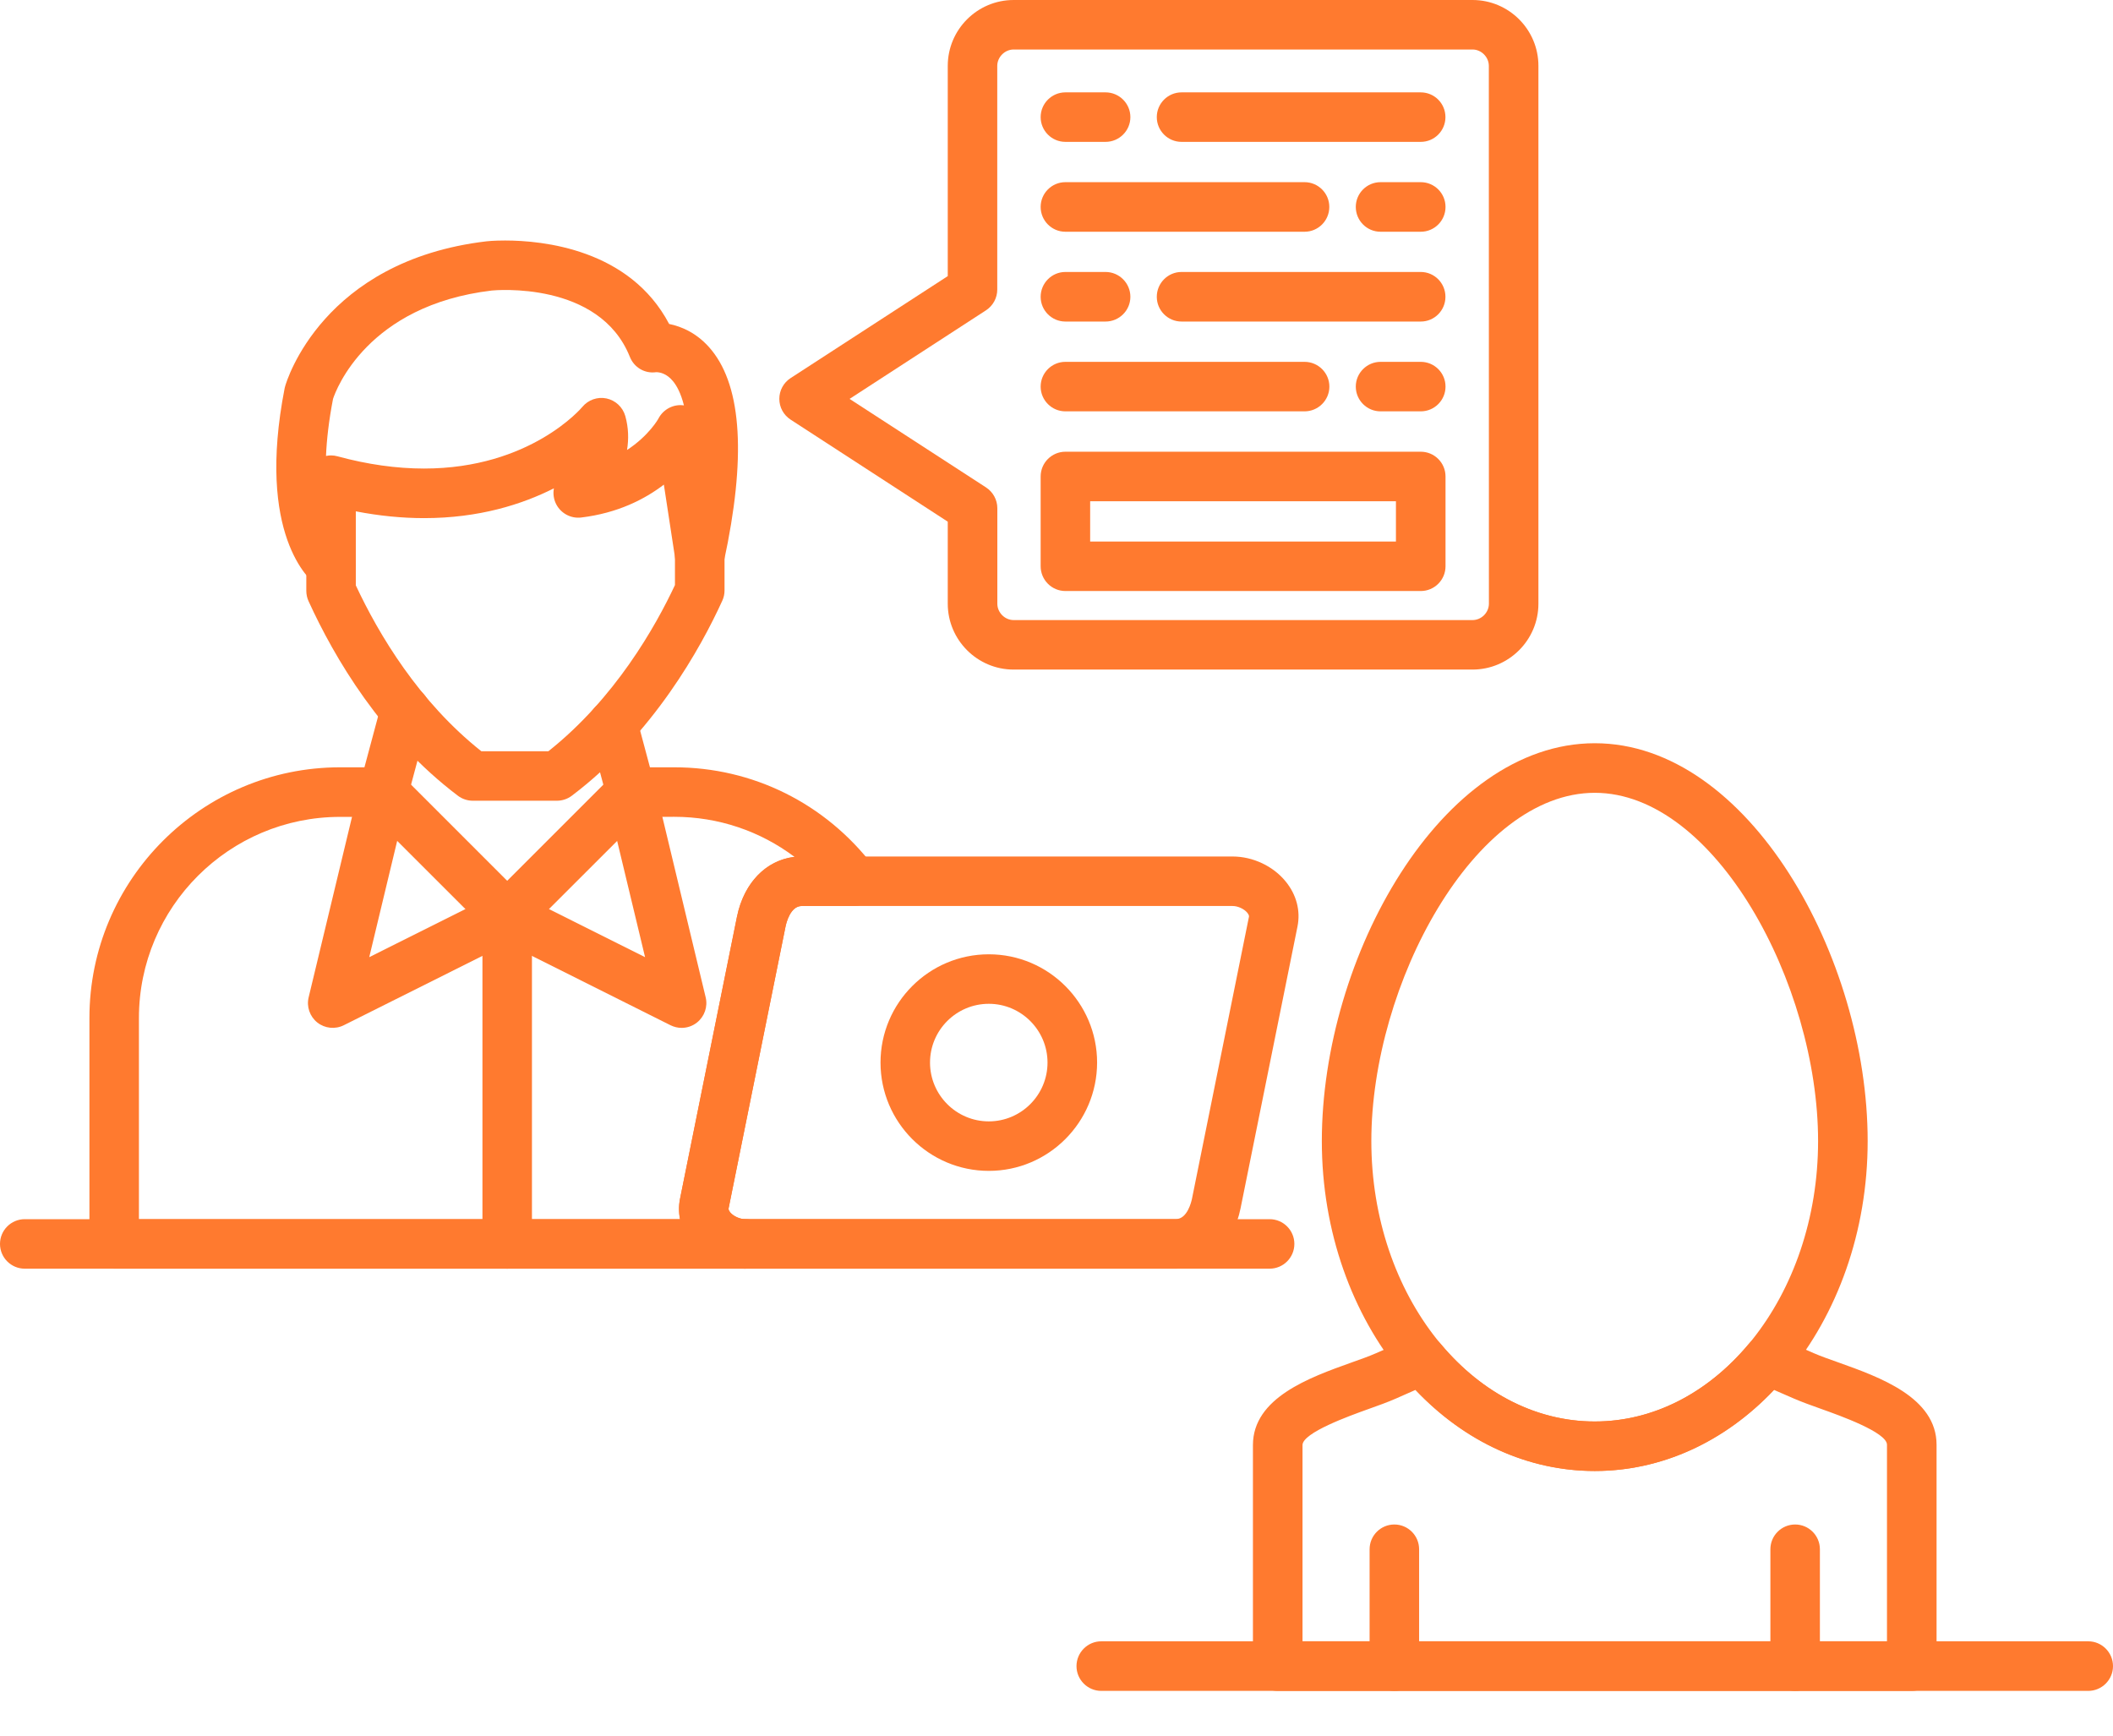 <svg width="28" height="23" viewBox="0 0 28 23" fill="none" xmlns="http://www.w3.org/2000/svg">
<path fill-rule="evenodd" clip-rule="evenodd" d="M9.875 16.812C9.874 16.812 9.876 16.812 9.875 16.812H1.513C1.332 16.812 1.185 16.665 1.185 16.484V13.49C1.185 11.659 2.675 10.168 4.507 10.168H5.081C5.168 10.168 5.252 10.203 5.313 10.264L6.721 11.672L8.129 10.264C8.191 10.203 8.274 10.168 8.361 10.168H8.935C9.975 10.168 10.938 10.646 11.574 11.479C11.65 11.578 11.663 11.711 11.608 11.823C11.553 11.935 11.439 12.006 11.314 12.006L10.624 12.006C10.472 12.006 10.418 12.234 10.409 12.28L9.655 16.012C9.654 16.017 9.651 16.035 9.676 16.066C9.719 16.118 9.812 16.157 9.871 16.155C10.053 16.155 10.203 16.303 10.203 16.484C10.203 16.665 10.056 16.812 9.875 16.812ZM1.841 16.156H9.011C8.993 16.066 8.993 15.974 9.012 15.882L9.766 12.15C9.856 11.701 10.15 11.399 10.528 11.355C10.073 11.013 9.519 10.824 8.935 10.824L8.497 10.825L6.953 12.368C6.825 12.497 6.617 12.497 6.489 12.368L4.945 10.825H4.507C3.037 10.825 1.841 12.02 1.841 13.49L1.841 16.156Z" fill="#FF7A2F"/>
<path fill-rule="evenodd" clip-rule="evenodd" d="M9.032 13.621C8.982 13.621 8.932 13.609 8.885 13.586L6.721 12.503L4.556 13.586C4.442 13.643 4.305 13.629 4.205 13.55C4.105 13.47 4.06 13.34 4.09 13.216L4.762 10.42C4.804 10.244 4.981 10.136 5.157 10.177C5.333 10.22 5.442 10.397 5.4 10.573L4.893 12.684L6.574 11.843C6.666 11.796 6.775 11.796 6.867 11.843L8.548 12.684L8.041 10.573C7.999 10.397 8.108 10.22 8.284 10.177C8.461 10.135 8.637 10.244 8.68 10.42L9.351 13.216C9.381 13.34 9.336 13.47 9.236 13.55C9.177 13.597 9.105 13.621 9.032 13.621Z" fill="#FF7A2F"/>
<path fill-rule="evenodd" clip-rule="evenodd" d="M5.081 10.825C5.053 10.825 5.024 10.821 4.996 10.813C4.821 10.767 4.717 10.586 4.764 10.412L5.053 9.333C5.1 9.157 5.279 9.053 5.455 9.1C5.63 9.147 5.734 9.327 5.687 9.502L5.398 10.581C5.359 10.728 5.226 10.825 5.081 10.825Z" fill="#FF7A2F"/>
<path fill-rule="evenodd" clip-rule="evenodd" d="M8.361 10.825C8.216 10.825 8.083 10.728 8.044 10.581L7.804 9.685C7.757 9.51 7.861 9.33 8.036 9.283C8.211 9.236 8.391 9.34 8.438 9.515L8.678 10.412C8.725 10.586 8.621 10.767 8.446 10.813C8.417 10.821 8.389 10.825 8.361 10.825Z" fill="#FF7A2F"/>
<path fill-rule="evenodd" clip-rule="evenodd" d="M7.379 10.611H6.266C6.195 10.611 6.125 10.588 6.068 10.545C5.057 9.781 4.433 8.721 4.088 7.965C4.069 7.923 4.059 7.876 4.059 7.829V7.489C4.059 7.308 4.206 7.161 4.387 7.161C4.568 7.161 4.715 7.308 4.715 7.489V7.757C5.023 8.415 5.553 9.3 6.378 9.955H7.267C8.147 9.257 8.685 8.306 8.944 7.753V7.366C8.944 7.185 9.091 7.038 9.273 7.038C9.454 7.038 9.601 7.185 9.601 7.366V7.825C9.601 7.872 9.591 7.918 9.571 7.961C9.291 8.576 8.658 9.728 7.577 10.545C7.52 10.588 7.45 10.611 7.379 10.611Z" fill="#FF7A2F"/>
<path fill-rule="evenodd" clip-rule="evenodd" d="M4.387 7.819C4.317 7.819 4.248 7.797 4.19 7.753C4.107 7.691 3.392 7.09 3.772 5.144C3.774 5.135 3.776 5.125 3.779 5.117C3.798 5.049 4.276 3.456 6.445 3.198C6.449 3.197 6.542 3.187 6.694 3.187C7.188 3.187 8.344 3.299 8.867 4.293C9.028 4.326 9.247 4.413 9.432 4.643C9.832 5.139 9.887 6.078 9.594 7.435C9.56 7.59 9.426 7.699 9.263 7.694C9.105 7.69 8.972 7.572 8.949 7.416L8.797 6.422C8.542 6.617 8.183 6.8 7.701 6.858C7.563 6.874 7.431 6.802 7.369 6.679C7.336 6.613 7.327 6.54 7.34 6.471C6.919 6.684 6.347 6.866 5.62 6.866C5.327 6.866 5.024 6.836 4.715 6.776V7.491C4.715 7.615 4.645 7.728 4.534 7.784C4.487 7.807 4.437 7.819 4.387 7.819ZM4.387 6.035C4.416 6.035 4.445 6.039 4.473 6.047C4.87 6.155 5.255 6.209 5.619 6.209C7.029 6.209 7.709 5.402 7.716 5.393C7.794 5.299 7.917 5.255 8.037 5.28C8.157 5.306 8.252 5.395 8.286 5.513C8.33 5.67 8.332 5.822 8.309 5.963C8.599 5.774 8.725 5.549 8.726 5.545C8.791 5.422 8.926 5.352 9.063 5.372C9.021 5.204 8.964 5.108 8.921 5.055C8.835 4.948 8.742 4.932 8.695 4.932C8.545 4.954 8.402 4.87 8.346 4.728C7.942 3.718 6.553 3.846 6.517 3.85C4.867 4.046 4.452 5.167 4.413 5.286C4.357 5.576 4.329 5.827 4.32 6.042C4.342 6.037 4.365 6.035 4.387 6.035Z" fill="#FF7A2F"/>
<path fill-rule="evenodd" clip-rule="evenodd" d="M18.477 22.407C18.296 22.407 18.149 22.259 18.149 22.079V20.53C18.149 20.349 18.296 20.202 18.477 20.202C18.658 20.202 18.805 20.349 18.805 20.53V22.079C18.805 22.259 18.658 22.407 18.477 22.407Z" fill="#FF7A2F"/>
<path fill-rule="evenodd" clip-rule="evenodd" d="M23.788 22.407C23.607 22.407 23.46 22.259 23.46 22.079V20.53C23.46 20.349 23.607 20.202 23.788 20.202C23.969 20.202 24.116 20.349 24.116 20.53V22.079C24.116 22.259 23.969 22.407 23.788 22.407Z" fill="#FF7A2F"/>
<path fill-rule="evenodd" clip-rule="evenodd" d="M25.333 22.407H16.931C16.75 22.407 16.603 22.26 16.603 22.079V19.15C16.603 18.523 17.354 18.254 17.902 18.058C18.026 18.014 18.142 17.973 18.235 17.932L18.71 17.723C18.843 17.663 19 17.7 19.094 17.812C19.648 18.473 20.371 18.837 21.132 18.837C21.894 18.837 22.617 18.473 23.171 17.812C23.264 17.701 23.421 17.664 23.553 17.722L24.033 17.931C24.125 17.971 24.238 18.011 24.36 18.054C24.909 18.25 25.662 18.518 25.662 19.146V22.078C25.662 22.26 25.515 22.407 25.333 22.407ZM17.26 21.75H25.005V19.145C25.005 18.981 24.376 18.757 24.14 18.673C24.002 18.624 23.875 18.578 23.771 18.533L23.509 18.419C22.851 19.114 22.015 19.493 21.132 19.493C20.25 19.493 19.414 19.114 18.756 18.419L18.5 18.532C18.394 18.579 18.264 18.626 18.123 18.676C17.887 18.761 17.26 18.985 17.26 19.15L17.26 21.75Z" fill="#FF7A2F"/>
<path fill-rule="evenodd" clip-rule="evenodd" d="M21.133 19.493C19.138 19.493 17.516 17.532 17.516 15.121C17.516 12.683 19.096 9.849 21.133 9.849C23.169 9.849 24.749 12.683 24.749 15.121C24.749 17.532 23.127 19.493 21.133 19.493ZM21.133 10.506C19.538 10.506 18.172 13.043 18.172 15.121C18.172 17.17 19.5 18.837 21.133 18.837C22.765 18.837 24.092 17.17 24.092 15.121C24.092 13.043 22.727 10.506 21.133 10.506Z" fill="#FF7A2F"/>
<path fill-rule="evenodd" clip-rule="evenodd" d="M6.721 16.812C6.54 16.812 6.393 16.665 6.393 16.484V12.136C6.393 11.955 6.54 11.808 6.721 11.808C6.902 11.808 7.049 11.955 7.049 12.136V16.484C7.049 16.665 6.902 16.812 6.721 16.812Z" fill="#FF7A2F"/>
<path fill-rule="evenodd" clip-rule="evenodd" d="M15.581 16.812H9.87C9.604 16.812 9.335 16.685 9.168 16.482C9.025 16.306 8.969 16.093 9.012 15.882L9.765 12.15C9.864 11.664 10.201 11.35 10.624 11.35L16.334 11.35C16.601 11.35 16.87 11.476 17.036 11.68C17.18 11.856 17.236 12.069 17.193 12.28L16.439 16.012C16.341 16.498 16.004 16.812 15.581 16.812ZM10.624 12.006C10.472 12.006 10.418 12.234 10.409 12.28L9.655 16.011C9.654 16.017 9.65 16.034 9.676 16.066C9.719 16.118 9.8 16.155 9.87 16.155L15.581 16.155C15.733 16.155 15.787 15.927 15.796 15.882L16.55 12.15C16.551 12.145 16.555 12.127 16.529 12.096C16.486 12.044 16.404 12.006 16.334 12.006L10.624 12.006Z" fill="#FF7A2F"/>
<path fill-rule="evenodd" clip-rule="evenodd" d="M13.103 15.516C12.312 15.516 11.668 14.872 11.668 14.081C11.668 13.29 12.311 12.646 13.103 12.646C13.894 12.646 14.538 13.29 14.538 14.081C14.537 14.872 13.894 15.516 13.103 15.516ZM13.103 13.302C12.673 13.302 12.324 13.651 12.324 14.081C12.324 14.51 12.673 14.86 13.103 14.86C13.532 14.86 13.881 14.51 13.881 14.081C13.881 13.652 13.532 13.302 13.103 13.302Z" fill="#FF7A2F"/>
<path fill-rule="evenodd" clip-rule="evenodd" d="M19.512 8.873H13.432C12.951 8.873 12.559 8.481 12.559 8L12.559 6.913L10.477 5.561C10.383 5.5 10.327 5.397 10.327 5.286C10.327 5.174 10.383 5.071 10.477 5.01L12.559 3.659V0.873C12.559 0.392 12.95 6.47854e-05 13.432 6.47854e-05L19.513 0C19.994 0 20.386 0.391 20.386 0.873V8C20.386 8.481 19.994 8.873 19.512 8.873ZM11.258 5.286L13.066 6.459C13.159 6.52 13.216 6.623 13.216 6.735V8C13.216 8.117 13.315 8.217 13.432 8.217H19.513C19.631 8.217 19.73 8.117 19.73 8L19.729 0.873C19.729 0.756 19.63 0.656 19.513 0.656L13.432 0.656C13.315 0.656 13.215 0.756 13.215 0.873V3.837C13.215 3.948 13.159 4.051 13.066 4.112L11.258 5.286Z" fill="#FF7A2F"/>
<path fill-rule="evenodd" clip-rule="evenodd" d="M18.827 1.88H15.657C15.476 1.88 15.329 1.733 15.329 1.552C15.329 1.371 15.476 1.224 15.657 1.224H18.826C19.008 1.224 19.154 1.371 19.154 1.552C19.154 1.733 19.008 1.88 18.827 1.88ZM14.65 1.88H14.118C13.937 1.88 13.79 1.733 13.79 1.552C13.79 1.371 13.937 1.224 14.118 1.224H14.65C14.831 1.224 14.979 1.371 14.979 1.552C14.979 1.733 14.831 1.88 14.65 1.88Z" fill="#FF7A2F"/>
<path fill-rule="evenodd" clip-rule="evenodd" d="M18.827 3.071H18.294C18.113 3.071 17.966 2.924 17.966 2.742C17.966 2.561 18.113 2.414 18.294 2.414H18.827C19.008 2.414 19.155 2.561 19.155 2.742C19.155 2.924 19.008 3.071 18.827 3.071ZM17.287 3.071H14.118C13.937 3.071 13.79 2.924 13.79 2.742C13.79 2.561 13.937 2.414 14.118 2.414H17.287C17.468 2.414 17.615 2.561 17.615 2.742C17.615 2.924 17.468 3.071 17.287 3.071Z" fill="#FF7A2F"/>
<path fill-rule="evenodd" clip-rule="evenodd" d="M18.827 4.261H15.657C15.476 4.261 15.329 4.114 15.329 3.933C15.329 3.752 15.476 3.604 15.657 3.604H18.826C19.008 3.604 19.154 3.752 19.154 3.933C19.154 4.114 19.008 4.261 18.827 4.261ZM14.65 4.261H14.118C13.937 4.261 13.79 4.114 13.79 3.933C13.79 3.752 13.937 3.604 14.118 3.604H14.65C14.831 3.604 14.979 3.752 14.979 3.933C14.979 4.114 14.831 4.261 14.65 4.261Z" fill="#FF7A2F"/>
<path fill-rule="evenodd" clip-rule="evenodd" d="M18.827 5.451H18.294C18.113 5.451 17.966 5.304 17.966 5.123C17.966 4.942 18.114 4.795 18.294 4.795H18.827C19.008 4.795 19.155 4.942 19.155 5.123C19.155 5.304 19.008 5.451 18.827 5.451ZM17.287 5.451H14.118C13.937 5.451 13.79 5.304 13.79 5.123C13.79 4.942 13.937 4.795 14.118 4.795H17.287C17.468 4.795 17.616 4.942 17.616 5.123C17.616 5.304 17.468 5.451 17.287 5.451Z" fill="#FF7A2F"/>
<path fill-rule="evenodd" clip-rule="evenodd" d="M18.827 7.832H14.118C13.937 7.832 13.79 7.685 13.79 7.504V6.314C13.79 6.133 13.937 5.986 14.118 5.986H18.827C19.008 5.986 19.155 6.133 19.155 6.314V7.504C19.155 7.685 19.008 7.832 18.827 7.832ZM14.446 7.176H18.498V6.642H14.446V7.176Z" fill="#FF7A2F"/>
<path fill-rule="evenodd" clip-rule="evenodd" d="M16.824 16.812H0.328C0.147 16.812 0 16.665 0 16.484C0 16.303 0.147 16.156 0.328 16.156H16.824C17.005 16.156 17.152 16.303 17.152 16.484C17.152 16.665 17.005 16.812 16.824 16.812Z" fill="#FF7A2F"/>
<path fill-rule="evenodd" clip-rule="evenodd" d="M27.672 22.407H14.593C14.412 22.407 14.265 22.259 14.265 22.079C14.265 21.898 14.412 21.75 14.593 21.75H27.672C27.853 21.75 28 21.898 28 22.079C28 22.259 27.853 22.407 27.672 22.407Z" fill="#FF7A2F"/>
</svg>
